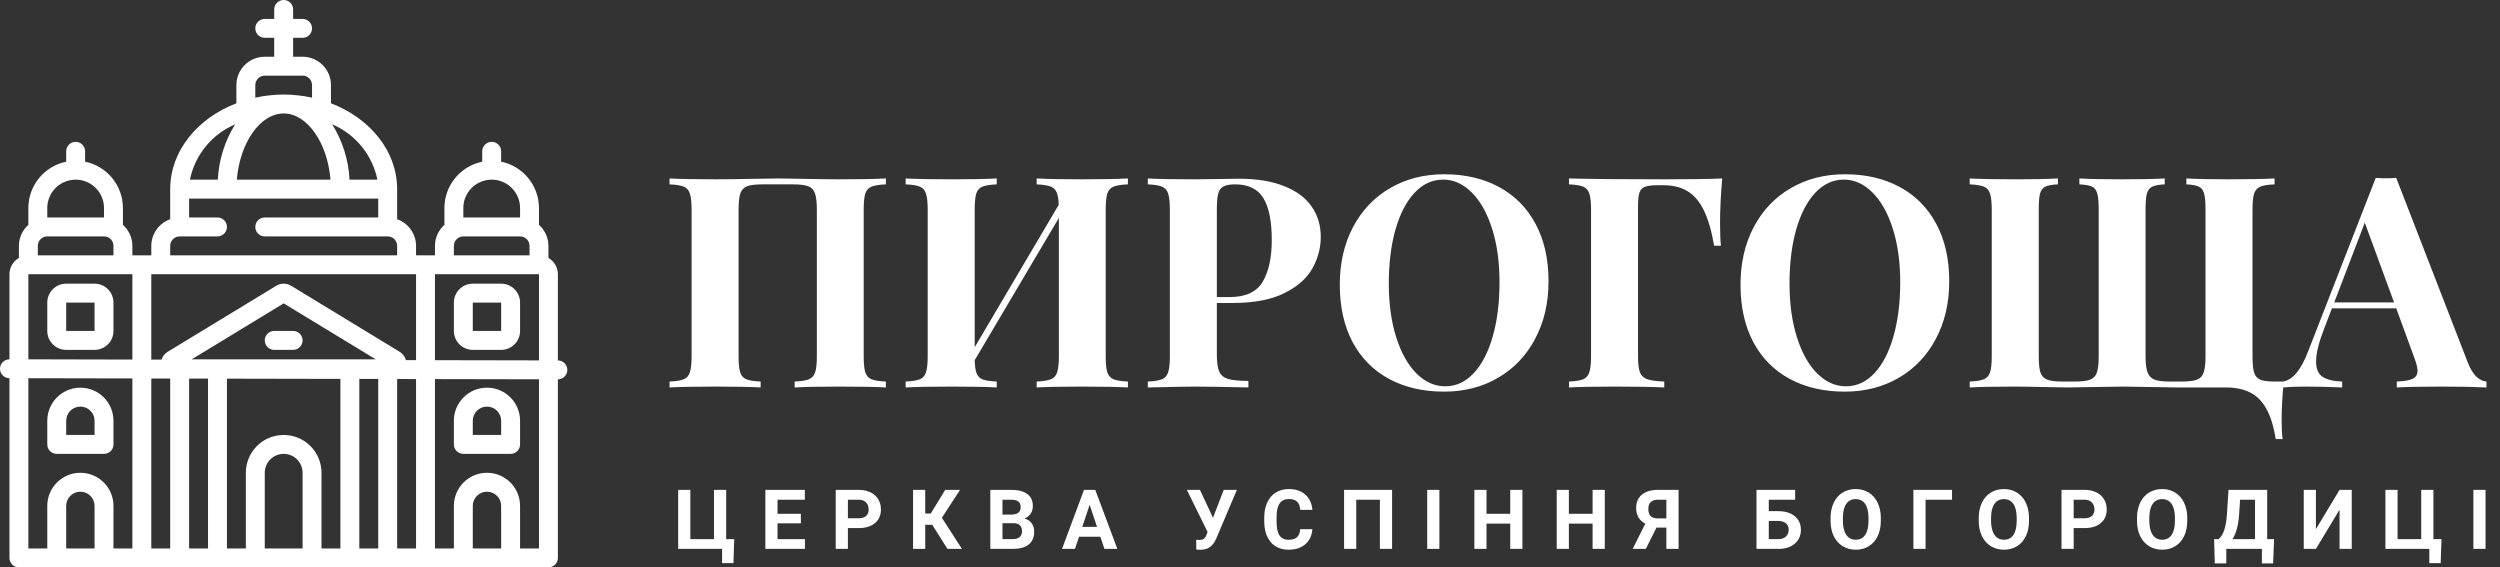 <?xml version="1.0" encoding="UTF-8"?> <svg xmlns="http://www.w3.org/2000/svg" width="542" height="123" viewBox="0 0 542 123" fill="none"><rect x="0" y="0" width="542" height="123" fill="#333333" stroke="none"/> <path d="M2.05 82V120.95C2.05 122.082 2.968 123 4.1 123H118.9C120.032 123 120.95 122.082 120.95 120.95V82.24C122.082 82.24 123 81.322 123 80.19C123 79.058 122.082 78.14 120.95 78.14V59.45C120.946 57.992 120.164 56.646 118.9 55.92V53.3C118.895 51.561 118.149 49.906 116.85 48.749V45.1C116.844 40.231 113.419 36.036 108.65 35.055V32.8C108.65 31.668 107.732 30.75 106.6 30.75C105.468 30.75 104.55 31.668 104.55 32.8V35.055C99.781 36.036 96.356 40.231 96.35 45.1V48.749C95.051 49.906 94.305 51.561 94.3 53.3V55.35H90.2V53.3C90.189 50.703 88.548 48.393 86.1 47.527V41C86.1 32.747 80.204 25.635 71.75 22.388V18.45C71.75 15.053 68.996 12.3 65.6 12.3H63.55V8.2H65.6C66.732 8.2 67.65 7.282 67.65 6.15C67.65 5.018 66.732 4.1 65.6 4.1H63.55V2.05C63.55 0.918 62.632 0 61.5 0C60.368 0 59.45 0.918 59.45 2.05V4.1H57.4C56.268 4.1 55.35 5.018 55.35 6.15C55.35 7.282 56.268 8.2 57.4 8.2H59.45V12.3H57.4C54.003 12.3 51.25 15.053 51.25 18.45V22.388C42.796 25.635 36.9 32.747 36.9 41V47.527C34.452 48.393 32.811 50.703 32.8 53.3V55.35H28.7V53.3C28.695 51.561 27.949 49.906 26.65 48.749V45.1C26.644 40.231 23.219 36.036 18.45 35.055V32.8C18.45 31.668 17.532 30.75 16.4 30.75C15.268 30.75 14.35 31.668 14.35 32.8V35.055C9.581 36.036 6.156 40.231 6.15 45.1V48.749C4.851 49.906 4.105 51.561 4.1 53.3V55.92C2.836 56.646 2.054 57.992 2.05 59.45V77.9C0.918 77.9 0 78.818 0 79.95C0 81.082 0.918 82 2.05 82ZM6.15 82L28.7 82.045V118.9H24.6V109.675C24.6 105.712 21.388 102.5 17.425 102.5C13.462 102.5 10.25 105.712 10.25 109.675V118.9H6.15V82ZM6.15 59.45H28.7V77.953L6.15 77.9V59.45ZM34.85 59.45H90.2V78.078H88.002C87.802 77.331 87.323 76.688 86.664 76.282L63.115 61.955C62.125 61.347 60.877 61.347 59.887 61.955L36.336 76.278C35.709 76.664 35.241 77.263 35.02 77.966L32.8 77.962V59.45H34.85ZM61.5 94.3C56.971 94.3 53.3 97.971 53.3 102.5V118.9H49.2V82.094L73.8 82.145V118.9H69.7V102.5C69.7 97.971 66.029 94.3 61.5 94.3ZM75.85 77.9H41.56L61.5 65.77L81.44 77.9H75.85ZM36.9 82.07V118.9H32.8V82.061L36.9 82.07ZM90.2 82.178V118.9H86.1V82.17L90.2 82.178ZM14.35 118.9V109.675C14.35 107.977 15.727 106.6 17.425 106.6C19.123 106.6 20.5 107.977 20.5 109.675V118.9H14.35ZM41 118.9V82.078H45.1V118.9H41ZM57.4 118.9V102.5C57.4 100.236 59.236 98.4 61.5 98.4C63.764 98.4 65.6 100.236 65.6 102.5V118.9H57.4ZM77.9 118.9V82.154H82V118.9H77.9ZM102.5 118.9V109.675C102.5 107.977 103.877 106.6 105.575 106.6C107.273 106.6 108.65 107.977 108.65 109.675V118.9H102.5ZM112.75 118.9V109.675C112.75 105.712 109.538 102.5 105.575 102.5C101.612 102.5 98.4 105.712 98.4 109.675V118.9H94.3V82.186L116.85 82.232V118.9H112.75ZM94.3 78.087V59.45H116.85V78.132L94.3 78.087ZM100.45 45.1C100.45 41.703 103.203 38.95 106.6 38.95C109.997 38.95 112.75 41.703 112.75 45.1V47.15H100.45V45.1ZM98.4 53.3C98.4 52.168 99.318 51.25 100.45 51.25H112.75C113.882 51.25 114.8 52.168 114.8 53.3V55.35H98.4V53.3ZM81.822 38.95H75.78C75.566 34.695 74.27 30.564 72.014 26.949C77.058 29.094 80.724 33.581 81.822 38.95V38.95ZM61.5 24.6C66.625 24.6 71.002 30.988 71.656 38.95H51.344C51.998 30.988 56.375 24.6 61.5 24.6V24.6ZM55.35 18.45C55.35 17.318 56.268 16.4 57.4 16.4H65.6C66.732 16.4 67.65 17.318 67.65 18.45V21.174C63.599 20.275 59.401 20.275 55.35 21.174V18.45ZM50.986 26.949C48.73 30.564 47.434 34.695 47.22 38.95H41.178C42.276 33.581 45.942 29.094 50.986 26.949ZM36.9 53.3C36.9 52.168 37.818 51.25 38.95 51.25H47.15C48.282 51.25 49.2 50.332 49.2 49.2C49.2 48.068 48.282 47.15 47.15 47.15H41V43.05H82V47.15H57.4C56.268 47.15 55.35 48.068 55.35 49.2C55.35 50.332 56.268 51.25 57.4 51.25H84.05C85.182 51.25 86.1 52.168 86.1 53.3V55.35H36.9V53.3ZM8.2 55.35V53.3C8.2 52.168 9.118 51.25 10.25 51.25H22.55C23.682 51.25 24.6 52.168 24.6 53.3V55.35H8.2ZM10.25 45.1C10.25 41.703 13.003 38.95 16.4 38.95C19.797 38.95 22.55 41.703 22.55 45.1V47.15H10.25V45.1Z" fill="white"></path> <path d="M12.3 98.4H22.55C23.682 98.4 24.6 97.482 24.6 96.35V91.225C24.6 87.262 21.388 84.05 17.425 84.05C13.462 84.05 10.25 87.262 10.25 91.225V96.35C10.25 97.482 11.168 98.4 12.3 98.4ZM14.35 91.225C14.35 89.526 15.727 88.15 17.425 88.15C19.123 88.15 20.5 89.526 20.5 91.225V94.3H14.35V91.225Z" fill="white"></path> <path d="M20.5 61.5H14.35C12.086 61.5 10.25 63.336 10.25 65.6V71.75C10.25 74.014 12.086 75.85 14.35 75.85H20.5C22.764 75.85 24.6 74.014 24.6 71.75V65.6C24.6 63.336 22.764 61.5 20.5 61.5ZM14.35 71.75V65.6H20.5V71.75H14.35Z" fill="white"></path> <path d="M105.575 84.05C101.613 84.05 98.4 87.262 98.4 91.225V96.35C98.4 97.482 99.318 98.4 100.45 98.4H110.7C111.833 98.4 112.75 97.482 112.75 96.35V91.225C112.75 87.262 109.538 84.05 105.575 84.05ZM108.65 94.3H102.5V91.225C102.5 89.526 103.877 88.15 105.575 88.15C107.274 88.15 108.65 89.526 108.65 91.225V94.3Z" fill="white"></path> <path d="M108.65 61.5H102.5C100.236 61.5 98.4 63.336 98.4 65.6V71.75C98.4 74.014 100.236 75.85 102.5 75.85H108.65C110.915 75.85 112.75 74.014 112.75 71.75V65.6C112.75 63.336 110.915 61.5 108.65 61.5ZM102.5 71.75V65.6H108.65V71.75H102.5Z" fill="white"></path> <path d="M57.399 73.8C57.399 74.932 58.317 75.85 59.449 75.85H63.549C64.682 75.85 65.599 74.932 65.599 73.8C65.599 72.668 64.682 71.75 63.549 71.75H59.449C58.317 71.75 57.399 72.668 57.399 73.8Z" fill="white"></path> <path d="M192.062 39.969C190.625 40.031 189.583 40.198 188.938 40.469C188.292 40.74 187.844 41.24 187.594 41.969C187.365 42.698 187.25 43.865 187.25 45.469V77.219C187.25 78.823 187.365 79.99 187.594 80.719C187.844 81.448 188.292 81.948 188.938 82.219C189.583 82.49 190.625 82.656 192.062 82.719V84C189.875 83.875 186.5 83.812 181.938 83.812C177.75 83.812 174.531 83.875 172.281 84V82.719C173.698 82.656 174.729 82.49 175.375 82.219C176.042 81.948 176.49 81.448 176.719 80.719C176.969 79.99 177.094 78.823 177.094 77.219V45.469C177.094 43.865 176.958 42.688 176.688 41.938C176.438 41.167 175.948 40.646 175.219 40.375C174.51 40.104 173.406 39.969 171.906 39.969H165.312C163.792 39.969 162.677 40.104 161.969 40.375C161.26 40.646 160.771 41.167 160.5 41.938C160.25 42.688 160.125 43.865 160.125 45.469V77.219C160.125 78.823 160.24 79.99 160.469 80.719C160.698 81.448 161.135 81.948 161.781 82.219C162.427 82.49 163.469 82.656 164.906 82.719V84C162.635 83.875 159.417 83.812 155.25 83.812C150.688 83.812 147.323 83.875 145.156 84V82.719C146.573 82.656 147.604 82.49 148.25 82.219C148.896 81.948 149.333 81.448 149.562 80.719C149.812 79.99 149.938 78.823 149.938 77.219V45.469C149.938 43.865 149.812 42.698 149.562 41.969C149.333 41.24 148.896 40.74 148.25 40.469C147.604 40.198 146.573 40.031 145.156 39.969V38.688C147.302 38.812 150.667 38.875 155.25 38.875C157.125 38.875 159.615 38.844 162.719 38.781C165.823 38.719 167.812 38.688 168.688 38.688C169.562 38.688 171.521 38.719 174.562 38.781C177.604 38.844 180.062 38.875 181.938 38.875C186.5 38.875 189.875 38.812 192.062 38.688V39.969ZM244.531 39.969C243.094 40.031 242.052 40.198 241.406 40.469C240.76 40.74 240.312 41.24 240.062 41.969C239.833 42.698 239.719 43.865 239.719 45.469V77.219C239.719 78.823 239.833 79.99 240.062 80.719C240.312 81.448 240.76 81.948 241.406 82.219C242.052 82.49 243.094 82.656 244.531 82.719V84C242.344 83.875 238.969 83.812 234.406 83.812C230.219 83.812 227 83.875 224.75 84V82.719C226.167 82.656 227.198 82.49 227.844 82.219C228.51 81.948 228.958 81.448 229.188 80.719C229.438 79.99 229.562 78.823 229.562 77.219V47.25L211.312 78.094C211.354 79.406 211.5 80.375 211.75 81C212.021 81.625 212.469 82.052 213.094 82.281C213.74 82.51 214.74 82.656 216.094 82.719V84C213.823 83.875 210.604 83.812 206.438 83.812C201.875 83.812 198.51 83.875 196.344 84V82.719C197.76 82.656 198.792 82.49 199.438 82.219C200.083 81.948 200.521 81.448 200.75 80.719C201 79.99 201.125 78.823 201.125 77.219V45.469C201.125 43.865 201 42.698 200.75 41.969C200.521 41.24 200.083 40.74 199.438 40.469C198.792 40.198 197.76 40.031 196.344 39.969V38.688C198.51 38.812 201.875 38.875 206.438 38.875C210.604 38.875 213.823 38.812 216.094 38.688V39.969C214.656 40.031 213.615 40.198 212.969 40.469C212.323 40.74 211.885 41.24 211.656 41.969C211.427 42.698 211.312 43.865 211.312 45.469V75.281L229.531 44.406C229.49 43.156 229.333 42.24 229.062 41.656C228.792 41.052 228.333 40.635 227.688 40.406C227.042 40.177 226.062 40.031 224.75 39.969V38.688C227 38.812 230.219 38.875 234.406 38.875C238.969 38.875 242.344 38.812 244.531 38.688V39.969ZM263.812 76.844C263.812 78.552 263.99 79.802 264.344 80.594C264.698 81.365 265.333 81.885 266.25 82.156C267.188 82.427 268.656 82.573 270.656 82.594V84C265.406 83.875 261.5 83.812 258.938 83.812C257.708 83.812 254.344 83.875 248.844 84V82.719C250.26 82.656 251.292 82.49 251.938 82.219C252.583 81.948 253.021 81.448 253.25 80.719C253.5 79.99 253.625 78.823 253.625 77.219V45.469C253.625 43.865 253.5 42.698 253.25 41.969C253.021 41.24 252.583 40.74 251.938 40.469C251.292 40.198 250.26 40.031 248.844 39.969V38.688C250.99 38.812 254.229 38.875 258.562 38.875C260.271 38.875 262.167 38.854 264.25 38.812C266.333 38.771 267.781 38.75 268.594 38.75C272.469 38.75 275.729 39.281 278.375 40.344C281.042 41.385 283.031 42.854 284.344 44.75C285.677 46.646 286.344 48.854 286.344 51.375C286.344 53.708 285.75 55.958 284.562 58.125C283.375 60.292 281.354 62.094 278.5 63.531C275.646 64.969 271.875 65.688 267.188 65.688H263.812V76.844ZM266.562 64.406C270.042 64.406 272.438 63.302 273.75 61.094C275.062 58.865 275.719 55.854 275.719 52.062C275.719 47.917 275.104 44.865 273.875 42.906C272.646 40.948 270.615 39.969 267.781 39.969C266.635 39.969 265.781 40.125 265.219 40.438C264.677 40.729 264.302 41.26 264.094 42.031C263.906 42.781 263.812 43.927 263.812 45.469V64.406H266.562ZM313.125 37.781C317.625 37.781 321.573 38.698 324.969 40.531C328.385 42.365 331.031 45.031 332.906 48.531C334.781 52.01 335.719 56.156 335.719 60.969C335.719 65.677 334.75 69.844 332.812 73.469C330.896 77.094 328.219 79.906 324.781 81.906C321.344 83.906 317.438 84.906 313.062 84.906C308.542 84.906 304.573 83.99 301.156 82.156C297.76 80.323 295.125 77.667 293.25 74.188C291.396 70.688 290.469 66.531 290.469 61.719C290.469 57.01 291.427 52.844 293.344 49.219C295.26 45.594 297.938 42.781 301.375 40.781C304.812 38.781 308.729 37.781 313.125 37.781ZM312.875 38.938C310.521 38.938 308.448 39.896 306.656 41.812C304.885 43.708 303.51 46.365 302.531 49.781C301.573 53.177 301.094 57.073 301.094 61.469C301.094 65.906 301.635 69.812 302.719 73.188C303.802 76.562 305.271 79.167 307.125 81C308.979 82.833 311.042 83.75 313.312 83.75C315.667 83.75 317.729 82.802 319.5 80.906C321.292 78.99 322.667 76.333 323.625 72.938C324.604 69.521 325.094 65.615 325.094 61.219C325.094 56.802 324.552 52.906 323.469 49.531C322.385 46.135 320.906 43.521 319.031 41.688C317.177 39.854 315.125 38.938 312.875 38.938ZM340.156 38.688C344.76 38.812 351.708 38.875 361 38.875C366.771 38.875 370.896 38.812 373.375 38.688C373.062 42.229 372.906 45.469 372.906 48.406C372.906 50.427 372.969 52.052 373.094 53.281H371.625C371.062 50.01 370.302 47.417 369.344 45.5C368.385 43.583 367.198 42.219 365.781 41.406C364.385 40.573 362.667 40.156 360.625 40.156H359.531C358.198 40.156 357.229 40.271 356.625 40.5C356.042 40.708 355.646 41.125 355.438 41.75C355.229 42.354 355.125 43.344 355.125 44.719V77.219C355.125 78.823 355.26 79.99 355.531 80.719C355.823 81.448 356.354 81.948 357.125 82.219C357.896 82.49 359.125 82.656 360.812 82.719V84C358.312 83.875 354.792 83.812 350.25 83.812C345.688 83.812 342.323 83.875 340.156 84V82.719C341.573 82.656 342.604 82.49 343.25 82.219C343.896 81.948 344.333 81.448 344.562 80.719C344.812 79.99 344.938 78.823 344.938 77.219V45.469C344.938 43.865 344.812 42.698 344.562 41.969C344.333 41.24 343.896 40.74 343.25 40.469C342.604 40.198 341.573 40.031 340.156 39.969V38.688ZM400 37.781C404.5 37.781 408.448 38.698 411.844 40.531C415.26 42.365 417.906 45.031 419.781 48.531C421.656 52.01 422.594 56.156 422.594 60.969C422.594 65.677 421.625 69.844 419.688 73.469C417.771 77.094 415.094 79.906 411.656 81.906C408.219 83.906 404.312 84.906 399.938 84.906C395.417 84.906 391.448 83.99 388.031 82.156C384.635 80.323 382 77.667 380.125 74.188C378.271 70.688 377.344 66.531 377.344 61.719C377.344 57.01 378.302 52.844 380.219 49.219C382.135 45.594 384.812 42.781 388.25 40.781C391.688 38.781 395.604 37.781 400 37.781ZM399.75 38.938C397.396 38.938 395.323 39.896 393.531 41.812C391.76 43.708 390.385 46.365 389.406 49.781C388.448 53.177 387.969 57.073 387.969 61.469C387.969 65.906 388.51 69.812 389.594 73.188C390.677 76.562 392.146 79.167 394 81C395.854 82.833 397.917 83.75 400.188 83.75C402.542 83.75 404.604 82.802 406.375 80.906C408.167 78.99 409.542 76.333 410.5 72.938C411.479 69.521 411.969 65.615 411.969 61.219C411.969 56.802 411.427 52.906 410.344 49.531C409.26 46.135 407.781 43.521 405.906 41.688C404.052 39.854 402 38.938 399.75 38.938ZM493.125 39.969C491.708 40.031 490.677 40.198 490.031 40.469C489.385 40.74 488.938 41.24 488.688 41.969C488.458 42.698 488.344 43.865 488.344 45.469V77.219C488.344 78.823 488.458 80.01 488.688 80.781C488.938 81.531 489.385 82.042 490.031 82.312C490.698 82.583 491.729 82.719 493.125 82.719H495.125C494.812 85.76 494.656 88.531 494.656 91.031C494.656 92.865 494.729 94.25 494.875 95.188H493.375C492.938 92.417 492.25 90.208 491.312 88.562C490.396 86.938 489.219 85.771 487.781 85.062C486.344 84.354 484.583 84 482.5 84H471.938C470.958 84 469.094 83.969 466.344 83.906C463.615 83.844 461.604 83.812 460.312 83.812C458.938 83.812 456.865 83.844 454.094 83.906C451.323 83.969 449.385 84 448.281 84C447.365 84 445.583 83.969 442.938 83.906C440.292 83.844 438.229 83.812 436.75 83.812C432.312 83.812 429.073 83.875 427.031 84V82.719C428.448 82.656 429.479 82.49 430.125 82.219C430.771 81.948 431.208 81.448 431.438 80.719C431.688 79.99 431.812 78.823 431.812 77.219V45.469C431.812 43.865 431.688 42.698 431.438 41.969C431.208 41.24 430.771 40.74 430.125 40.469C429.479 40.198 428.448 40.031 427.031 39.969V38.688C429.177 38.812 432.542 38.875 437.125 38.875C440.958 38.875 443.969 38.812 446.156 38.688V39.969C444.885 40.031 443.969 40.198 443.406 40.469C442.865 40.74 442.49 41.24 442.281 41.969C442.094 42.677 442 43.844 442 45.469V77.219C442 78.823 442.125 80.01 442.375 80.781C442.646 81.531 443.135 82.042 443.844 82.312C444.552 82.583 445.667 82.719 447.188 82.719H449.812C451.312 82.719 452.417 82.583 453.125 82.312C453.854 82.042 454.344 81.531 454.594 80.781C454.865 80.01 455 78.823 455 77.219V45.469C455 43.844 454.896 42.677 454.688 41.969C454.5 41.24 454.125 40.74 453.562 40.469C453 40.198 452.083 40.031 450.812 39.969V38.688C453 38.812 456.01 38.875 459.844 38.875C464.115 38.875 467.271 38.812 469.312 38.688V39.969C468.062 40.031 467.156 40.198 466.594 40.469C466.031 40.74 465.646 41.24 465.438 41.969C465.25 42.698 465.156 43.865 465.156 45.469V77.219C465.156 78.802 465.302 79.979 465.594 80.75C465.885 81.5 466.385 82.021 467.094 82.312C467.823 82.583 468.906 82.719 470.344 82.719H472.969C474.469 82.719 475.573 82.583 476.281 82.312C477.01 82.042 477.5 81.531 477.75 80.781C478.021 80.01 478.156 78.823 478.156 77.219V45.469C478.156 43.844 478.052 42.677 477.844 41.969C477.656 41.24 477.281 40.74 476.719 40.469C476.177 40.198 475.271 40.031 474 39.969V38.688C476.167 38.812 479.177 38.875 483.031 38.875C487.615 38.875 490.979 38.812 493.125 38.688V39.969ZM535.031 78.625C535.594 80.042 536.229 81.073 536.938 81.719C537.646 82.344 538.354 82.677 539.062 82.719V84C536.5 83.875 533.26 83.812 529.344 83.812C524.969 83.812 521.729 83.875 519.625 84V82.719C521.229 82.656 522.375 82.458 523.062 82.125C523.771 81.792 524.125 81.208 524.125 80.375C524.125 79.729 523.865 78.719 523.344 77.344L519.5 66.844H505.562L503.875 71.25C502.708 74.25 502.125 76.625 502.125 78.375C502.125 79.958 502.594 81.062 503.531 81.688C504.469 82.312 505.885 82.656 507.781 82.719V84C504.906 83.875 502.26 83.812 499.844 83.812C497.885 83.812 496.26 83.875 494.969 84V82.719C497.094 82.365 498.927 80.125 500.469 76L515.062 38.562C515.75 38.625 516.49 38.656 517.281 38.656C518.115 38.656 518.854 38.625 519.5 38.562L535.031 78.625ZM512.688 48.281L506.062 65.562H519.031L512.688 48.281Z" fill="white"></path> <path d="M147.028 106.203H149.665V116.882H154.789V106.203H157.435V116.882H159.184L159.008 122.085H156.547V119H147.028V106.203ZM173.63 113.454H168.568V116.882H174.509V119H165.931V106.203H174.491V108.339H168.568V111.389H173.63V113.454ZM183.823 114.491V119H181.186V106.203H186.178C187.139 106.203 187.983 106.379 188.709 106.73C189.442 107.082 190.004 107.583 190.397 108.233C190.789 108.878 190.986 109.613 190.986 110.439C190.986 111.693 190.555 112.684 189.694 113.41C188.838 114.131 187.652 114.491 186.134 114.491H183.823ZM183.823 112.355H186.178C186.875 112.355 187.406 112.191 187.769 111.863C188.138 111.535 188.323 111.066 188.323 110.457C188.323 109.83 188.138 109.323 187.769 108.937C187.4 108.55 186.89 108.351 186.239 108.339H183.823V112.355ZM202.11 113.771H200.589V119H197.952V106.203H200.589V111.327H201.793L204.922 106.203H208.139L204.193 112.259L208.552 119H205.406L202.11 113.771ZM214.702 119V106.203H219.184C220.737 106.203 221.915 106.502 222.717 107.1C223.52 107.691 223.921 108.562 223.921 109.71C223.921 110.337 223.76 110.891 223.438 111.371C223.116 111.846 222.667 112.194 222.093 112.417C222.749 112.581 223.265 112.912 223.64 113.41C224.021 113.908 224.211 114.518 224.211 115.238C224.211 116.469 223.819 117.4 223.034 118.033C222.249 118.666 221.129 118.988 219.676 119H214.702ZM217.338 113.428V116.882H219.597C220.218 116.882 220.702 116.735 221.047 116.442C221.399 116.144 221.575 115.733 221.575 115.212C221.575 114.04 220.968 113.445 219.755 113.428H217.338ZM217.338 111.564H219.29C220.62 111.541 221.285 111.011 221.285 109.974C221.285 109.394 221.115 108.978 220.775 108.726C220.441 108.468 219.911 108.339 219.184 108.339H217.338V111.564ZM238.552 116.363H233.929L233.05 119H230.247L235.01 106.203H237.454L242.244 119H239.44L238.552 116.363ZM234.641 114.228H237.84L236.232 109.438L234.641 114.228ZM262.98 112.25L265.309 106.203H268.157L263.683 116.759L263.323 117.453C262.661 118.607 261.647 119.185 260.282 119.185L259.359 119.149L259.333 117.031C259.473 117.055 259.702 117.066 260.018 117.066C260.388 117.066 260.683 117.002 260.906 116.873C261.135 116.744 261.325 116.507 261.477 116.161L261.803 115.326L257.311 106.203H260.15L262.98 112.25ZM284.519 114.737C284.42 116.114 283.91 117.198 282.99 117.989C282.076 118.78 280.869 119.176 279.369 119.176C277.728 119.176 276.436 118.625 275.493 117.523C274.556 116.416 274.087 114.898 274.087 112.971V112.188C274.087 110.958 274.304 109.874 274.737 108.937C275.171 107.999 275.789 107.281 276.592 106.783C277.4 106.279 278.338 106.027 279.404 106.027C280.881 106.027 282.07 106.423 282.973 107.214C283.875 108.005 284.396 109.115 284.537 110.545H281.9C281.836 109.719 281.604 109.121 281.206 108.752C280.813 108.377 280.213 108.189 279.404 108.189C278.525 108.189 277.866 108.506 277.427 109.139C276.993 109.766 276.77 110.741 276.759 112.065V113.032C276.759 114.415 276.967 115.426 277.383 116.064C277.805 116.703 278.467 117.022 279.369 117.022C280.184 117.022 280.79 116.838 281.188 116.469C281.593 116.094 281.824 115.517 281.883 114.737H284.519ZM301.805 119H299.159V108.339H294.035V119H291.399V106.203H301.805V119ZM312.059 119H309.422V106.203H312.059V119ZM330.056 119H327.419V113.516H322.278V119H319.641V106.203H322.278V111.389H327.419V106.203H330.056V119ZM347.913 119H345.276V113.516H340.134V119H337.497V106.203H340.134V111.389H345.276V106.203H347.913V119ZM361.269 119V114.386H359.125L356.813 119H353.965L356.699 113.542C355.38 112.815 354.721 111.688 354.721 110.158C354.721 108.904 355.131 107.935 355.952 107.249C356.772 106.563 357.918 106.215 359.388 106.203H363.915V119H361.269ZM357.358 110.352C357.358 111.066 357.531 111.585 357.877 111.907C358.228 112.229 358.753 112.391 359.45 112.391H361.269V108.339H359.45C358.055 108.339 357.358 109.01 357.358 110.352ZM389.186 108.339H383.473V110.817H385.53C387.036 110.817 388.228 111.184 389.107 111.916C389.992 112.643 390.434 113.624 390.434 114.86C390.434 116.103 389.995 117.102 389.116 117.857C388.243 118.607 387.08 118.988 385.627 119H380.81V106.203H389.186V108.339ZM383.473 112.944V116.882H385.574C386.248 116.882 386.784 116.697 387.182 116.328C387.587 115.959 387.789 115.464 387.789 114.843C387.789 114.263 387.596 113.806 387.209 113.472C386.828 113.132 386.304 112.956 385.636 112.944H383.473ZM407.764 112.892C407.764 114.151 407.541 115.256 407.096 116.205C406.65 117.154 406.012 117.887 405.18 118.402C404.353 118.918 403.404 119.176 402.332 119.176C401.271 119.176 400.325 118.921 399.493 118.411C398.661 117.901 398.017 117.175 397.559 116.231C397.102 115.282 396.871 114.192 396.865 112.962V112.329C396.865 111.069 397.091 109.962 397.542 109.007C397.999 108.046 398.641 107.311 399.467 106.801C400.299 106.285 401.248 106.027 402.314 106.027C403.381 106.027 404.327 106.285 405.153 106.801C405.985 107.311 406.627 108.046 407.078 109.007C407.535 109.962 407.764 111.066 407.764 112.32V112.892ZM405.092 112.312C405.092 110.97 404.851 109.95 404.371 109.253C403.891 108.556 403.205 108.207 402.314 108.207C401.43 108.207 400.747 108.553 400.267 109.244C399.786 109.93 399.543 110.938 399.537 112.268V112.892C399.537 114.198 399.777 115.212 400.258 115.933C400.738 116.653 401.43 117.014 402.332 117.014C403.217 117.014 403.896 116.668 404.371 115.977C404.846 115.279 405.086 114.266 405.092 112.936V112.312ZM423.203 108.339H417.464V119H414.827V106.203H423.203V108.339ZM439.891 112.892C439.891 114.151 439.668 115.256 439.223 116.205C438.777 117.154 438.139 117.887 437.307 118.402C436.481 118.918 435.531 119.176 434.459 119.176C433.399 119.176 432.452 118.921 431.62 118.411C430.788 117.901 430.144 117.175 429.687 116.231C429.23 115.282 428.998 114.192 428.992 112.962V112.329C428.992 111.069 429.218 109.962 429.669 109.007C430.126 108.046 430.768 107.311 431.594 106.801C432.426 106.285 433.375 106.027 434.442 106.027C435.508 106.027 436.454 106.285 437.28 106.801C438.112 107.311 438.754 108.046 439.205 109.007C439.662 109.962 439.891 111.066 439.891 112.32V112.892ZM437.219 112.312C437.219 110.97 436.979 109.95 436.498 109.253C436.018 108.556 435.332 108.207 434.442 108.207C433.557 108.207 432.874 108.553 432.394 109.244C431.913 109.93 431.67 110.938 431.664 112.268V112.892C431.664 114.198 431.904 115.212 432.385 115.933C432.865 116.653 433.557 117.014 434.459 117.014C435.344 117.014 436.024 116.668 436.498 115.977C436.973 115.279 437.213 114.266 437.219 112.936V112.312ZM449.574 114.491V119H446.937V106.203H451.929C452.89 106.203 453.734 106.379 454.46 106.73C455.193 107.082 455.755 107.583 456.148 108.233C456.54 108.878 456.737 109.613 456.737 110.439C456.737 111.693 456.306 112.684 455.445 113.41C454.589 114.131 453.403 114.491 451.885 114.491H449.574ZM449.574 112.355H451.929C452.626 112.355 453.157 112.191 453.52 111.863C453.889 111.535 454.074 111.066 454.074 110.457C454.074 109.83 453.889 109.323 453.52 108.937C453.151 108.55 452.641 108.351 451.991 108.339H449.574V112.355ZM474.198 112.892C474.198 114.151 473.975 115.256 473.53 116.205C473.084 117.154 472.446 117.887 471.614 118.402C470.788 118.918 469.838 119.176 468.766 119.176C467.705 119.176 466.759 118.921 465.927 118.411C465.095 117.901 464.451 117.175 463.994 116.231C463.537 115.282 463.305 114.192 463.299 112.962V112.329C463.299 111.069 463.525 109.962 463.976 109.007C464.433 108.046 465.075 107.311 465.901 106.801C466.733 106.285 467.682 106.027 468.748 106.027C469.815 106.027 470.761 106.285 471.587 106.801C472.419 107.311 473.061 108.046 473.512 109.007C473.969 109.962 474.198 111.066 474.198 112.32V112.892ZM471.526 112.312C471.526 110.97 471.286 109.95 470.805 109.253C470.325 108.556 469.639 108.207 468.748 108.207C467.864 108.207 467.181 108.553 466.701 109.244C466.22 109.93 465.977 110.938 465.971 112.268V112.892C465.971 114.198 466.211 115.212 466.692 115.933C467.172 116.653 467.864 117.014 468.766 117.014C469.651 117.014 470.33 116.668 470.805 115.977C471.28 115.279 471.52 114.266 471.526 112.936V112.312ZM492.81 122.146H490.376V119H482.659V122.138H480.163L480.022 116.882H480.989C481.51 116.448 481.912 115.812 482.193 114.975C482.48 114.131 482.673 113.088 482.773 111.846L483.142 106.203H491.527V116.882H493.021L492.81 122.146ZM484.012 116.882H488.89V108.339H485.647L485.427 111.705C485.251 113.961 484.78 115.687 484.012 116.882ZM507.213 106.203H509.858V119H507.213V110.501L502.089 119H499.452V106.203H502.089V114.72L507.213 106.203ZM517.159 106.203H519.796V116.882H524.92V106.203H527.565V116.882H529.314L529.138 122.085H526.677V119H517.159V106.203ZM538.865 119H536.228V106.203H538.865V119Z" fill="white"></path> </svg> 